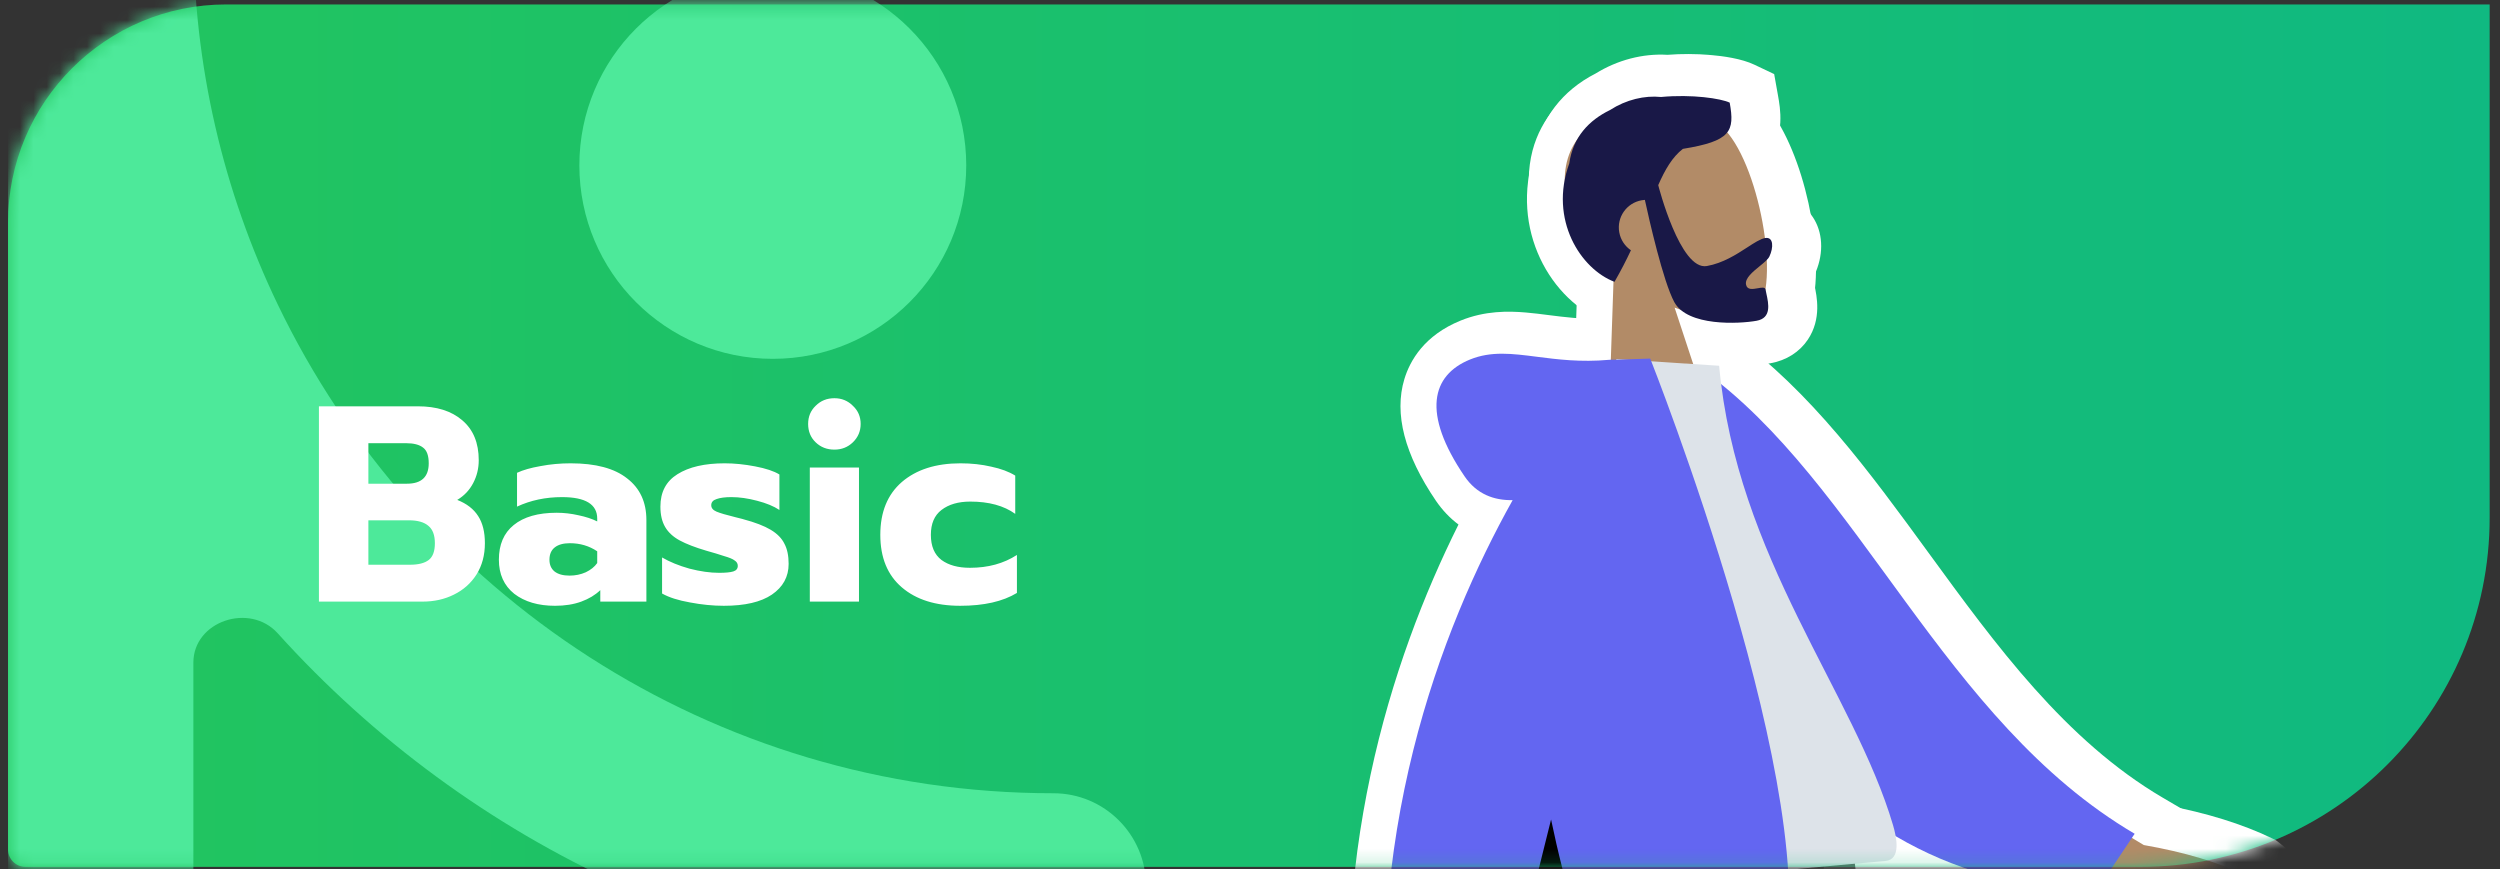 <svg xmlns="http://www.w3.org/2000/svg" width="187" height="65" viewBox="0 0 187 65" fill="none"><rect x="0" y="0" width="187" height="65" fill="#333333" stroke="none"/><path d="M0.6 16.659C0.6 7.642 7.909 0.332 16.926 0.332H186.227V38.718C186.227 53.145 174.532 64.841 160.105 64.841H1.906C1.184 64.841 0.6 64.256 0.6 63.535V16.659Z" fill="url(#paint0_linear_678_1713)"></path><mask id="mask0_678_1713" style="mask-type:alpha" maskUnits="userSpaceOnUse" x="0" y="0" width="187" height="65"><path d="M0.6 16.659C0.6 7.642 7.909 0.332 16.926 0.332H186.227V38.718C186.227 53.145 174.532 64.841 160.105 64.841H1.906C1.184 64.841 0.6 64.256 0.6 63.535V16.659Z" fill="url(#paint1_linear_678_1713)"></path></mask><g mask="url(#mask0_678_1713)"><g style="mix-blend-mode:multiply"><path d="M14.464 67.258L14.464 49.566C14.464 46.456 18.681 45.059 20.767 47.365V47.365C35.085 63.224 55.794 73.202 78.79 73.202C82.622 73.202 85.723 70.094 85.723 66.268C85.723 62.442 82.622 59.335 78.79 59.335C53.254 59.335 31.146 44.377 20.767 22.757C16.727 14.349 14.464 4.932 14.464 -5.008L14.464 -37.873C14.464 -38.674 14.332 -39.436 14.08 -40.149C13.141 -42.865 10.563 -44.807 7.532 -44.807C4.501 -44.807 1.923 -42.865 0.984 -40.149C0.732 -39.436 0.6 -38.674 0.6 -37.873L0.6 67.258C0.6 105.673 28.436 137.705 64.995 144.242C67.863 144.755 70.094 141.442 70.094 138.528V138.528V138.528C70.094 135.032 68.094 130.802 64.684 130.036C35.978 123.586 14.464 97.887 14.464 67.258Z" fill="#4DE99A"></path><path d="M57.806 26.841C65.797 26.841 72.275 20.362 72.275 12.369C72.275 4.376 65.797 -2.103 57.806 -2.103C49.814 -2.103 43.336 4.376 43.336 12.369C43.336 20.362 49.814 26.841 57.806 26.841Z" fill="#4DE99A"></path></g><path d="M23.856 30.392H31.254C32.661 30.392 33.769 30.741 34.577 31.437C35.399 32.134 35.81 33.13 35.81 34.426C35.81 35.039 35.671 35.61 35.392 36.139C35.114 36.669 34.716 37.087 34.201 37.393C34.911 37.672 35.434 38.076 35.768 38.605C36.103 39.121 36.27 39.796 36.27 40.632C36.27 41.524 36.061 42.304 35.643 42.973C35.225 43.628 34.661 44.129 33.95 44.478C33.254 44.826 32.473 45 31.61 45H23.856V30.392ZM30.439 36.181C31.526 36.181 32.069 35.672 32.069 34.656C32.069 34.084 31.93 33.694 31.651 33.485C31.373 33.262 30.948 33.151 30.377 33.151H27.555V36.181H30.439ZM30.669 42.242C31.296 42.242 31.763 42.123 32.069 41.886C32.376 41.649 32.529 41.231 32.529 40.632C32.529 40.033 32.369 39.601 32.048 39.337C31.728 39.058 31.24 38.919 30.586 38.919H27.555V42.242H30.669ZM41.517 45.313C40.263 45.313 39.246 45.014 38.465 44.415C37.699 43.802 37.316 42.952 37.316 41.865C37.316 40.737 37.685 39.873 38.424 39.274C39.176 38.661 40.249 38.354 41.642 38.354C42.185 38.354 42.729 38.417 43.272 38.542C43.815 38.654 44.282 38.807 44.672 39.002V38.793C44.672 37.721 43.794 37.184 42.039 37.184C40.813 37.184 39.691 37.421 38.674 37.895V35.366C39.12 35.157 39.705 34.99 40.43 34.864C41.154 34.725 41.907 34.656 42.687 34.656C44.554 34.656 45.961 35.032 46.908 35.784C47.87 36.522 48.35 37.56 48.35 38.898V45H44.902V44.143C44.526 44.505 44.052 44.791 43.481 45C42.91 45.209 42.255 45.313 41.517 45.313ZM42.603 43.056C43.035 43.056 43.439 42.973 43.815 42.806C44.191 42.625 44.477 42.395 44.672 42.116V41.238C44.073 40.834 43.39 40.632 42.624 40.632C42.136 40.632 41.76 40.737 41.496 40.946C41.231 41.155 41.099 41.461 41.099 41.865C41.099 42.242 41.224 42.534 41.475 42.743C41.739 42.952 42.116 43.056 42.603 43.056ZM54.142 45.313C53.333 45.313 52.491 45.23 51.613 45.063C50.735 44.909 50.038 44.687 49.523 44.394V41.698C50.094 42.032 50.777 42.311 51.571 42.534C52.379 42.743 53.117 42.847 53.786 42.847C54.274 42.847 54.629 42.813 54.852 42.743C55.075 42.673 55.186 42.534 55.186 42.325C55.186 42.158 55.11 42.026 54.956 41.928C54.817 41.816 54.553 41.705 54.162 41.594C53.786 41.468 53.347 41.336 52.846 41.197C51.996 40.946 51.327 40.688 50.84 40.423C50.352 40.159 49.99 39.824 49.753 39.42C49.516 39.016 49.398 38.508 49.398 37.895C49.398 36.808 49.823 36 50.672 35.471C51.536 34.927 52.714 34.656 54.204 34.656C54.929 34.656 55.688 34.732 56.482 34.885C57.29 35.039 57.896 35.241 58.3 35.491V38.145C57.882 37.867 57.325 37.637 56.628 37.456C55.946 37.275 55.305 37.184 54.706 37.184C54.232 37.184 53.863 37.233 53.598 37.33C53.333 37.414 53.201 37.567 53.201 37.79C53.201 37.999 53.333 38.159 53.598 38.271C53.863 38.382 54.337 38.522 55.019 38.689C55.465 38.8 55.653 38.849 55.584 38.835C56.475 39.072 57.165 39.337 57.652 39.629C58.14 39.922 58.481 40.27 58.676 40.674C58.885 41.064 58.99 41.566 58.99 42.179C58.99 43.14 58.572 43.906 57.736 44.478C56.914 45.035 55.716 45.313 54.142 45.313ZM62.413 33.632C61.855 33.632 61.389 33.45 61.013 33.088C60.636 32.726 60.448 32.266 60.448 31.709C60.448 31.166 60.636 30.713 61.013 30.351C61.389 29.974 61.855 29.786 62.413 29.786C62.956 29.786 63.416 29.974 63.792 30.351C64.182 30.713 64.377 31.166 64.377 31.709C64.377 32.252 64.182 32.712 63.792 33.088C63.416 33.45 62.956 33.632 62.413 33.632ZM60.574 34.969H64.252V45H60.574V34.969ZM71.823 45.313C69.984 45.313 68.528 44.854 67.456 43.934C66.383 43.015 65.847 41.705 65.847 40.005C65.847 38.306 66.383 36.989 67.456 36.056C68.543 35.122 70.005 34.656 71.844 34.656C72.666 34.656 73.433 34.739 74.143 34.906C74.868 35.059 75.467 35.282 75.94 35.575V38.438C75.091 37.825 73.969 37.519 72.576 37.519C71.684 37.519 70.967 37.727 70.423 38.145C69.894 38.55 69.629 39.169 69.629 40.005C69.629 40.855 69.894 41.482 70.423 41.886C70.953 42.276 71.663 42.471 72.555 42.471C73.906 42.471 75.077 42.151 76.066 41.51V44.352C75.007 44.993 73.593 45.313 71.823 45.313Z" fill="white"></path><g clip-path="url(#clip0_678_1713)"><path fill-rule="evenodd" clip-rule="evenodd" d="M117.974 21.82C115.921 19.748 114.701 17.296 114.413 14.655C114.041 11.193 115.419 8.976 116.638 7.726C118.664 5.654 121.944 4.593 125.414 4.886C128.361 5.134 130.86 6.299 132.276 8.084C134.919 11.415 136.537 18.758 135.542 22.905C134.986 25.22 133.714 26.236 132.741 26.68C132.087 26.98 131.333 27.146 130.453 27.177L133.037 35.022L117.422 37.825L117.967 21.822L117.974 21.82Z" fill="white"></path><path fill-rule="evenodd" clip-rule="evenodd" d="M125.752 23.049C128.186 23.976 130.456 24.228 131.422 23.786C133.842 22.675 132.412 13.361 129.79 10.06C127.168 6.757 116.784 6.979 117.576 14.312C117.85 16.856 119.311 18.91 121.203 20.461L120.741 33.997L128.878 32.536L125.752 23.049Z" fill="white"></path><path fill-rule="evenodd" clip-rule="evenodd" d="M128.756 27.318C125.387 27.034 123.801 25.598 123.053 24.364L122.654 25.051L120.127 24.095C115.986 22.526 112.906 17.125 114.776 11.485C115.245 8.882 116.855 6.771 119.353 5.498C120.999 4.482 122.892 3.99 124.727 4.1C125.774 4.019 126.868 4.022 127.914 4.11C128.899 4.194 130.278 4.386 131.229 4.84L132.708 5.542L132.996 7.153C133.163 8.089 133.513 10.033 132.313 11.732C131.291 13.178 129.624 13.768 127.967 14.113C127.952 14.137 127.934 14.165 127.919 14.189C128.173 14.97 128.472 15.738 128.745 16.32C128.987 16.177 129.226 16.022 129.456 15.876C130.202 15.393 130.971 14.893 131.953 14.717C132.283 14.659 132.617 14.642 132.94 14.67C134.103 14.768 135.142 15.43 135.723 16.439C136.397 17.61 136.39 19.163 135.711 20.593C135.676 20.667 135.642 20.737 135.604 20.804C135.637 20.912 135.662 21.026 135.681 21.14C135.69 21.191 135.704 21.25 135.718 21.312C135.899 22.15 136.267 23.844 135.229 25.4C134.608 26.331 133.617 26.959 132.441 27.169C131.599 27.321 130.185 27.438 128.752 27.317L128.756 27.318Z" fill="white"></path><path fill-rule="evenodd" clip-rule="evenodd" d="M124.527 13.89C125.044 12.717 125.575 11.798 126.371 11.176C129.959 10.592 130.262 9.874 129.873 7.719C129.222 7.408 127.058 7.079 124.739 7.295C123.514 7.173 122.148 7.482 120.916 8.275C119.358 9.034 118.149 10.285 117.873 12.269C116.339 16.492 118.739 20.17 121.256 21.123C121.731 20.298 122.135 19.512 122.486 18.763C122.042 18.46 121.715 17.989 121.613 17.419C121.411 16.298 122.158 15.225 123.283 15.023C123.364 15.007 123.448 14.998 123.528 14.992C123.832 16.387 124.89 21.091 125.733 22.642C126.724 24.469 130.57 24.273 131.883 24.036C133.017 23.831 132.784 22.768 132.618 22.007C132.596 21.897 132.573 21.793 132.555 21.699C132.52 21.505 132.265 21.55 131.976 21.602C131.6 21.669 131.172 21.748 131.094 21.32C131.008 20.854 131.594 20.377 132.115 19.951C132.441 19.685 132.742 19.439 132.843 19.228C133.161 18.559 133.161 17.732 132.519 17.847C132.169 17.91 131.724 18.198 131.19 18.546C130.384 19.068 129.371 19.726 128.166 19.941C126.173 20.299 124.546 13.968 124.527 13.886L124.527 13.89Z" fill="white"></path><path fill-rule="evenodd" clip-rule="evenodd" d="M141.155 145.678L132.406 106.572L117.834 58.216L140.376 60.117L151.88 146.582L141.155 145.678Z" fill="white"></path><path fill-rule="evenodd" clip-rule="evenodd" d="M122.228 61.778L135.483 105.763L143.745 142.702L148.206 143.078L137.558 63.07L122.225 61.777L122.228 61.778Z" fill="white"></path><path fill-rule="evenodd" clip-rule="evenodd" d="M77.11 117.804L79.961 115.891C90.16 109.044 106.468 97.98 109.827 95.43C110.821 91.623 114.409 74.32 115.676 61.187L115.978 58.059L140.079 60.092L138.595 64.029C136.268 70.199 133.545 78.378 131.143 85.595C126.942 98.216 125.244 103.138 124.09 104.748C123.429 105.672 122.521 106.939 103.768 116.261C94.825 120.709 85.982 124.906 85.896 124.947L83.605 126.033L77.112 117.808L77.11 117.804Z" fill="white"></path><path fill-rule="evenodd" clip-rule="evenodd" d="M118.836 61.492C117.394 76.436 113.082 96.352 112.585 97.249C112.088 98.145 81.732 118.53 81.732 118.53L84.528 122.072C84.528 122.072 119.728 105.369 121.501 102.896C123.273 100.422 130.349 76.874 135.614 62.907L118.84 61.492L118.836 61.492Z" fill="white"></path><path fill-rule="evenodd" clip-rule="evenodd" d="M116.521 58.105L141.868 60.242L152.255 140.164L124.356 140.827L116.521 58.105Z" fill="white"></path><path fill-rule="evenodd" clip-rule="evenodd" d="M127.243 137.58L148.648 137.071L139.046 63.199L120.047 61.597L127.24 137.579L127.243 137.58Z" fill="white"></path><path fill-rule="evenodd" clip-rule="evenodd" d="M82.327 113.136L84.44 111.239C94.69 102.039 106.117 91.603 108.35 89.271C109 86.329 111.03 72.81 112.723 60.801L113.143 57.824L140.996 60.172L140.394 63.6C139.805 66.943 134.528 96.453 130.076 103.759C125.705 110.938 103.736 131.267 101.248 133.562L98.594 136.01L82.33 113.139L82.327 113.136Z" fill="white"></path><path fill-rule="evenodd" clip-rule="evenodd" d="M86.564 113.605L99.091 131.22C99.091 131.22 123.094 109.103 127.36 102.101C131.627 95.098 137.26 63.045 137.26 63.045L115.871 61.242C115.871 61.242 111.884 89.521 111.218 90.799C110.552 92.073 86.561 113.604 86.561 113.604L86.564 113.605Z" fill="white"></path><path fill-rule="evenodd" clip-rule="evenodd" d="M100.069 94.469C99.1 94.388 98.119 94.101 97.151 93.62C95.932 93.013 95.076 91.773 94.915 90.384C94.748 88.921 95.356 87.501 96.588 86.485C98.787 84.666 101.18 82.204 101.795 81.346C102.277 79.296 103.292 69.087 104.019 60.05L104.235 57.369L118.367 56.145L117.47 60.349C116.374 65.474 112.8 82.162 112.312 83.902C112.293 84.612 113.382 86.459 113.792 87.16C113.957 87.439 114.099 87.684 114.224 87.902L115.78 90.679L113.004 92.232C112.099 92.74 111.168 92.955 110.234 92.876C108.887 92.762 107.943 92.07 107.347 91.538C107.063 91.728 106.771 91.933 106.469 92.147C104.86 93.287 102.861 94.702 100.07 94.466L100.069 94.469ZM163.508 73.262C162.117 73.145 160.674 72.394 156.87 68.726L143.341 64.509L147.319 51.393L161.988 60.229C165.05 60.806 167.722 61.634 169.933 62.699L170.221 62.838L170.476 63.032C172.27 64.389 172.484 66.165 172.088 67.377C171.775 68.33 170.8 69.933 167.794 69.973C167.64 69.976 167.494 69.976 167.356 69.981C167.307 70.413 167.182 70.869 166.951 71.344C166.322 72.631 164.972 73.385 163.518 73.263L163.508 73.262Z" fill="white"></path><path fill-rule="evenodd" clip-rule="evenodd" d="M160.844 63.25L149.177 56.218L147.299 62.407L158.539 65.912C161.929 69.229 163.779 70.572 164.087 69.941C164.349 69.411 164.065 68.959 163.806 68.545C163.604 68.221 163.415 67.921 163.508 67.62C163.716 66.932 165.781 66.816 167.746 66.787C169.71 66.761 169.061 65.944 168.554 65.559C166.457 64.55 163.886 63.781 160.844 63.25ZM104.747 82.584C105.567 80.458 107.19 60.305 107.19 60.305L114.362 59.684C114.362 59.684 109.664 81.684 109.252 83.04C108.718 84.805 110.111 87.169 111.054 88.774C111.199 89.022 111.336 89.251 111.449 89.458C110.394 90.049 109.815 89.502 109.2 88.927C108.508 88.278 107.774 87.591 106.274 88.46C105.694 88.794 105.154 89.179 104.625 89.556C102.795 90.85 101.115 92.043 98.567 90.775C98.163 90.575 97.663 89.725 98.613 88.941C100.98 86.983 104.342 83.632 104.743 82.59L104.747 82.584Z" fill="white"></path><path fill-rule="evenodd" clip-rule="evenodd" d="M155.063 69.776C132.163 67.845 122.795 47.251 121.662 28.624L121.505 26.026L128.39 24.194L129.609 25.066C135.411 29.219 139.91 35.39 144.261 41.358C149.292 48.257 154.493 55.39 161.769 59.664L164.676 61.371L158.938 69.953L157.172 69.897C156.462 69.875 155.754 69.832 155.06 69.773L155.063 69.776Z" fill="white"></path><path fill-rule="evenodd" clip-rule="evenodd" d="M124.838 28.43L127.757 27.651C139.623 36.145 145.795 53.968 160.159 62.408L157.277 66.718C133.616 65.948 125.797 44.23 124.838 28.427L124.838 28.43Z" fill="white"></path><path fill-rule="evenodd" clip-rule="evenodd" d="M112.103 66.869C111.835 50.252 112.831 36.856 118.565 25.472L119.512 23.593L132.004 24.403L132.251 27.114C133.01 35.479 136.509 42.312 139.889 48.923C141.985 53.018 143.966 56.887 145.14 60.866C145.368 61.642 146.063 64.001 144.787 65.882C144.11 66.881 143.053 67.494 141.815 67.607L112.159 70.295L112.103 66.869Z" fill="white"></path><path fill-rule="evenodd" clip-rule="evenodd" d="M115.283 66.818C115.283 66.818 133.121 65.201 141.527 64.439C142.727 64.33 142.344 62.622 142.091 61.764C139.178 51.878 130.384 41.732 129.084 27.399L121.407 26.902C116.056 37.524 115.015 50.099 115.283 66.818Z" fill="white"></path><path fill-rule="evenodd" clip-rule="evenodd" d="M101.424 82.674C99.204 64.488 103.995 49.46 109.095 39.234C108.455 38.759 107.89 38.163 107.407 37.458C105.059 34.005 104.264 30.942 105.047 28.356C105.467 26.971 106.535 25.089 109.245 23.983C111.089 23.233 112.819 23.264 114.125 23.374C114.705 23.423 115.292 23.498 115.857 23.571C116.447 23.646 117.057 23.723 117.684 23.776C118.698 23.862 119.591 23.867 120.488 23.789L120.759 23.751L120.864 23.76C121.053 23.751 121.241 23.751 121.423 23.756L126.057 23.601L126.883 25.682C128.288 29.224 140.506 60.651 136.779 73.293L136.167 75.363L115.361 77.25C114.581 79.571 113.822 81.533 113.099 83.103L112.33 84.774L101.798 85.731L101.424 82.671L101.424 82.674Z" fill="white"></path><path fill-rule="evenodd" clip-rule="evenodd" d="M112.985 74.277C112.061 77.211 111.129 79.785 110.211 81.778L104.583 82.29C102.206 62.795 108.254 47.085 113.636 37.451C112.249 37.478 110.954 37.014 110.04 35.67C106.82 30.937 107.573 28.103 110.448 26.932C112.028 26.29 113.587 26.488 115.456 26.729C116.984 26.925 118.718 27.148 120.837 26.956C121.042 26.938 121.231 26.935 121.402 26.946L123.927 26.863C123.927 26.863 137.255 60.447 133.726 72.401L112.985 74.28L112.985 74.277Z" fill="white"></path><path fill-rule="evenodd" clip-rule="evenodd" d="M109.95 73.322C111.04 69.852 112.209 65.569 113.42 60.588L119.622 60.693C121.129 67.94 122.578 70.704 123.307 71.707L126.598 76.238L108.516 77.879L109.946 73.328L109.95 73.322Z" fill="black"></path><path fill-rule="evenodd" clip-rule="evenodd" d="M112.985 74.276C114.197 70.425 115.391 65.949 116.511 61.34C117.526 66.216 118.922 71.075 120.735 73.574L112.982 74.276L112.985 74.276Z" fill="black"></path><path fill-rule="evenodd" clip-rule="evenodd" d="M125.26 23.008C127.693 23.934 129.963 24.186 130.929 23.745C133.349 22.634 131.92 13.319 129.298 10.019C126.676 6.715 116.292 6.937 117.084 14.27C117.358 16.814 118.818 18.868 120.711 20.419L120.249 33.956L128.385 32.494L125.26 23.008Z" fill="#B28B67"></path><path fill-rule="evenodd" clip-rule="evenodd" d="M124.035 13.848C124.552 12.676 125.083 11.757 125.879 11.135C129.467 10.55 129.77 9.832 129.381 7.677C128.73 7.367 126.566 7.038 124.246 7.254C123.022 7.131 121.655 7.441 120.424 8.233C118.866 8.992 117.657 10.243 117.381 12.227C115.847 16.451 118.246 20.128 120.764 21.081C121.238 20.256 121.643 19.47 121.993 18.721C121.55 18.419 121.223 17.948 121.121 17.378C120.918 16.256 121.666 15.183 122.791 14.981C122.872 14.966 122.955 14.957 123.036 14.951C123.339 16.346 124.398 21.049 125.24 22.601C126.232 24.427 130.078 24.231 131.39 23.994C132.525 23.79 132.292 22.727 132.126 21.966C132.104 21.855 132.081 21.751 132.063 21.657C132.028 21.463 131.772 21.508 131.484 21.561C131.108 21.628 130.68 21.707 130.601 21.279C130.516 20.812 131.102 20.335 131.623 19.91C131.949 19.644 132.25 19.398 132.351 19.186C132.669 18.517 132.669 17.691 132.027 17.806C131.677 17.869 131.232 18.157 130.698 18.504C129.891 19.027 128.879 19.685 127.673 19.899C125.68 20.258 124.054 13.926 124.035 13.845L124.035 13.848Z" fill="#191847"></path><path fill-rule="evenodd" clip-rule="evenodd" d="M121.739 61.736L134.995 105.721L143.256 142.66L147.718 143.037L137.069 63.029L121.736 61.736L121.739 61.736Z" fill="#997659"></path><path fill-rule="evenodd" clip-rule="evenodd" d="M118.348 61.45C116.906 76.394 112.594 96.311 112.097 97.207C111.6 98.103 81.243 118.488 81.243 118.488L84.04 122.03C84.04 122.03 119.24 105.328 121.012 102.854C122.785 100.38 129.86 76.832 135.126 62.865L118.351 61.45L118.348 61.45Z" fill="#B28B67"></path><path fill-rule="evenodd" clip-rule="evenodd" d="M126.751 137.538L148.156 137.03L138.554 63.157L119.555 61.555L126.748 137.538L126.751 137.538Z" fill="#626262"></path><path fill-rule="evenodd" clip-rule="evenodd" d="M86.076 113.563L98.603 131.179C98.603 131.179 122.605 109.061 126.872 102.059C131.139 95.057 136.771 63.004 136.771 63.004L115.383 61.2C115.383 61.2 111.396 89.48 110.73 90.757C110.064 92.032 86.073 113.563 86.073 113.563L86.076 113.563Z" fill="#494949"></path><path fill-rule="evenodd" clip-rule="evenodd" d="M160.354 63.209L148.687 56.178L146.808 62.366L158.049 65.871C161.439 69.188 163.289 70.531 163.597 69.9C163.859 69.37 163.575 68.918 163.316 68.504C163.113 68.18 162.925 67.88 163.017 67.579C163.225 66.891 165.29 66.775 167.255 66.746C169.22 66.72 168.571 65.903 168.064 65.518C165.966 64.508 163.395 63.74 160.354 63.209ZM104.256 82.543C105.077 80.417 106.7 60.264 106.7 60.264L113.872 59.643C113.872 59.643 109.173 81.643 108.762 82.999C108.227 84.764 109.62 87.128 110.564 88.733C110.709 88.981 110.846 89.21 110.959 89.417C109.904 90.008 109.325 89.461 108.709 88.886C108.017 88.237 107.284 87.55 105.784 88.419C105.204 88.753 104.664 89.138 104.134 89.515C102.305 90.809 100.625 92.002 98.077 90.734C97.672 90.534 97.173 89.684 98.123 88.9C100.49 86.942 103.852 83.591 104.253 82.549L104.256 82.543Z" fill="#B28B67"></path><path fill-rule="evenodd" clip-rule="evenodd" d="M124.352 28.388L127.27 27.61C139.137 36.104 145.309 53.927 159.672 62.366L156.791 66.677C133.129 65.907 125.311 44.189 124.352 28.385L124.352 28.388Z" fill="#6366F1"></path><path fill-rule="evenodd" clip-rule="evenodd" d="M114.791 66.777C114.791 66.777 132.629 65.16 141.035 64.398C142.235 64.288 141.852 62.581 141.599 61.723C138.686 51.837 129.892 41.691 128.592 27.358L120.914 26.86C115.564 37.483 114.522 50.058 114.791 66.777Z" fill="#DDE3E9"></path><path fill-rule="evenodd" clip-rule="evenodd" d="M112.495 74.235C111.571 77.17 110.639 79.743 109.721 81.737L104.093 82.248C101.716 62.754 107.764 47.043 113.146 37.41C111.759 37.436 110.464 36.973 109.55 35.629C106.33 30.896 107.083 28.062 109.958 26.891C111.537 26.248 113.097 26.447 114.966 26.687C116.494 26.883 118.227 27.106 120.346 26.915C120.552 26.897 120.741 26.894 120.912 26.905L123.437 26.821C123.437 26.821 136.765 60.406 133.236 72.359L112.494 74.239L112.495 74.235Z" fill="#6366F1"></path><path fill-rule="evenodd" clip-rule="evenodd" d="M112.495 74.235C113.707 70.384 114.901 65.908 116.02 61.299C117.036 66.174 118.432 71.034 120.245 73.533L112.491 74.235L112.495 74.235Z" fill="black"></path></g></g><defs><linearGradient id="paint0_linear_678_1713" x1="0.6" y1="32.588" x2="186.227" y2="32.587" gradientUnits="userSpaceOnUse"><stop stop-color="#22C55E"></stop><stop offset="1" stop-color="#10B981"></stop></linearGradient><linearGradient id="paint1_linear_678_1713" x1="-8.802" y1="35.956" x2="193.326" y2="44.666" gradientUnits="userSpaceOnUse"><stop stop-color="#3B82F6"></stop><stop offset="1" stop-color="#6366F1"></stop></linearGradient><clipPath id="clip0_678_1713"><path d="M81.702 16.601C82.46 7.616 90.358 0.946 99.343 1.704L151.128 6.071C165.504 7.283 176.175 19.92 174.963 34.296L167.311 125.032C166.099 139.408 153.462 150.079 139.086 148.867L72.334 143.238C71.615 143.177 71.082 142.545 71.142 141.826L81.702 16.601Z" fill="white"></path></clipPath></defs></svg>